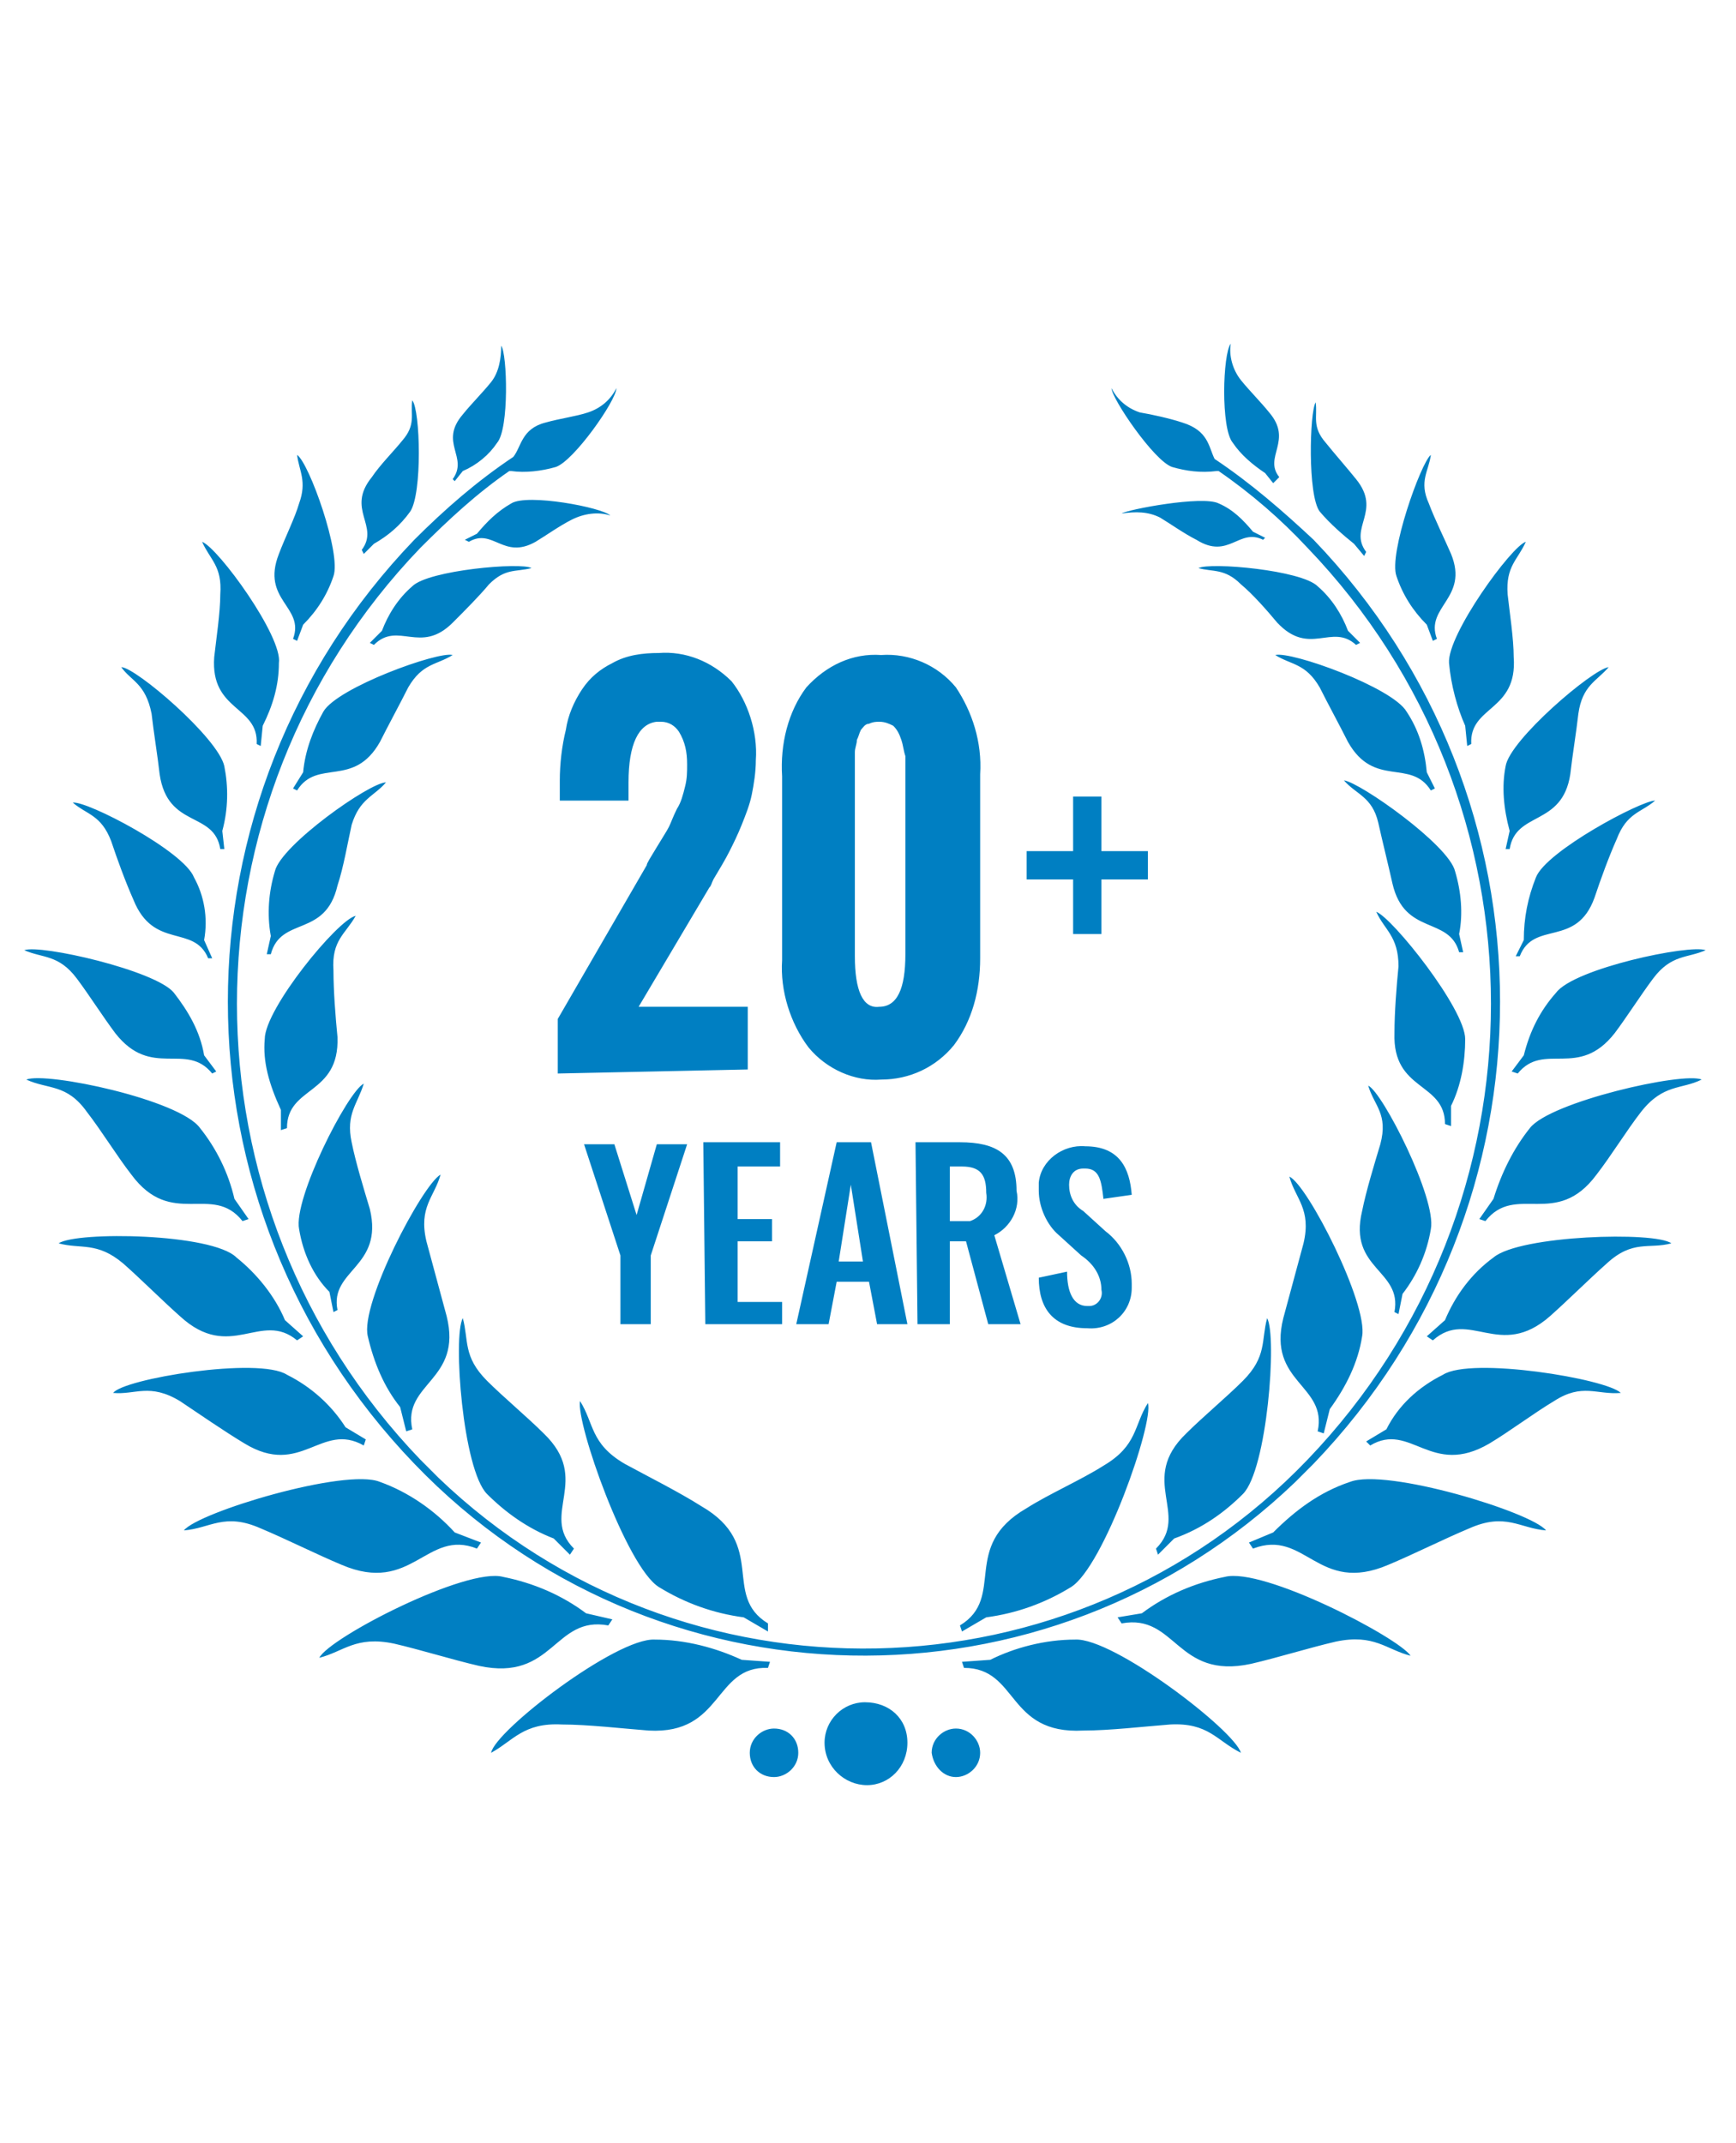 <?xml version="1.0" encoding="utf-8"?>
<!-- Generator: Adobe Illustrator 25.2.1, SVG Export Plug-In . SVG Version: 6.00 Build 0)  -->
<svg version="1.1" id="Layer_1" xmlns="http://www.w3.org/2000/svg" xmlns:xlink="http://www.w3.org/1999/xlink" x="0px" y="0px"
	 viewBox="0 0 85.9 106" style="enable-background:new 0 0 85.9 106;" xml:space="preserve">
<style type="text/css">
	.st0{fill-rule:evenodd;clip-rule:evenodd;fill:#007FC2;}
</style>
<path id="_20" class="st0" d="M30.6,65.5h1.6v-3.4l1.8-5.5h-1.5l-1,3.5l-1.1-3.5h-1.5l1.8,5.5V65.5z M34.9,65.5h3.8v-1.1h-2.2v-3
	h1.7v-1.1h-1.7v-2.6h2.1v-1.2h-3.8L34.9,65.5L34.9,65.5z M39.4,65.5H41l0.4-2.1h1.6l0.4,2.1h1.5l-1.8-9h-1.7L39.4,65.5z M41.5,62.4
	l0.6-3.8l0.6,3.8H41.5z M45.4,65.5H47v-4.1h0.8l1.1,4.1h1.6l-1.3-4.4c0.8-0.4,1.3-1.3,1.1-2.2c0-1.8-1-2.4-2.8-2.4h-2.2L45.4,65.5
	L45.4,65.5z M47,60.4v-2.7h0.6c0.9,0,1.2,0.4,1.2,1.3c0.1,0.6-0.2,1.2-0.8,1.4c-0.1,0-0.3,0-0.4,0L47,60.4L47,60.4z M53.8,65.7
	c1.2,0.1,2.2-0.8,2.2-2c0-0.1,0-0.1,0-0.2c0-1-0.5-2-1.3-2.6l-1.1-1c-0.5-0.3-0.7-0.8-0.7-1.3c0-0.4,0.2-0.8,0.7-0.8
	c0,0,0.1,0,0.1,0c0.7,0,0.8,0.6,0.9,1.5l1.4-0.2c-0.1-1.3-0.6-2.4-2.3-2.4c-1.1-0.1-2.2,0.7-2.3,1.8c0,0.1,0,0.3,0,0.4
	c0,0.8,0.4,1.7,1,2.2l1.1,1c0.6,0.4,1,1,1,1.7c0.1,0.4-0.2,0.8-0.6,0.8c0,0-0.1,0-0.1,0c-0.7,0-1-0.7-1-1.7l-1.4,0.3
	C51.4,64.7,52.1,65.7,53.8,65.7L53.8,65.7z M53,78.5c-1.3,0.8-2.7,1.3-4.2,1.5l-1.2,0.7l-0.1-0.3c2.3-1.4,0-3.9,3.3-5.8
	c1.1-0.7,2.7-1.4,3.8-2.1c1.7-1,1.5-2,2.2-3.1C57.1,70.4,54.6,77.5,53,78.5L53,78.5L53,78.5z M60.1,22.7L60.1,22.7
	c-0.3-0.6-0.3-1.4-1.6-1.8c-0.6-0.2-1.5-0.4-2.1-0.5c-0.6-0.2-1.1-0.6-1.4-1.2c0,0.5,2.1,3.6,3,3.9c0.7,0.2,1.4,0.3,2.2,0.2l0.1,0
	c1.6,1.1,3.1,2.4,4.4,3.8c12.1,12.6,12.1,32.5,0,45.1c-11.6,12.1-30.9,12.5-43,0.9c-0.3-0.3-0.6-0.6-0.9-0.9
	c-12.1-12.6-12.1-32.5,0-45.1c1.4-1.4,2.8-2.7,4.4-3.8l0.1,0c0.7,0.1,1.5,0,2.2-0.2c0.9-0.3,3-3.3,3-3.9c-0.3,0.6-0.8,1-1.4,1.2
	c-0.6,0.2-1.4,0.3-2.1,0.5c-1.2,0.3-1.2,1.2-1.6,1.7c-1.8,1.2-3.4,2.6-4.9,4.1c-12.3,12.8-12.3,32.9,0,45.7
	c11.8,12.3,31.3,12.7,43.6,0.9c0.3-0.3,0.6-0.6,0.9-0.9c12.3-12.8,12.3-32.9,0-45.7C63.5,25.3,61.9,23.9,60.1,22.7L60.1,22.7
	L60.1,22.7z M47.3,87.9L47.3,87.9c0.6,0,1.2-0.5,1.2-1.2c0-0.6-0.5-1.2-1.2-1.2c-0.6,0-1.2,0.5-1.2,1.2
	C46.2,87.4,46.7,87.9,47.3,87.9C47.3,87.9,47.3,87.9,47.3,87.9L47.3,87.9L47.3,87.9z M38.3,87.9L38.3,87.9c0.6,0,1.2-0.5,1.2-1.2
	s-0.5-1.2-1.2-1.2c-0.6,0-1.2,0.5-1.2,1.2C37.1,87.4,37.6,87.9,38.3,87.9L38.3,87.9L38.3,87.9L38.3,87.9z M42.9,88.3L42.9,88.3
	c1.1,0,2-0.9,2-2.1s-0.9-2-2.1-2c-1.1,0-2,0.9-2,2C40.8,87.4,41.8,88.3,42.9,88.3L42.9,88.3z M25.3,24.9L25.3,24.9
	c0.8-0.5,4.5,0.2,4.9,0.6c-0.6-0.2-1.3-0.1-1.9,0.2c-0.6,0.3-1.3,0.8-1.8,1.1c-1.6,0.9-2.1-0.7-3.3,0L23,26.7l0.6-0.3
	C24.1,25.8,24.6,25.3,25.3,24.9L25.3,24.9L25.3,24.9z M24.6,21.9L24.6,21.9c-0.4,0.6-1,1.1-1.7,1.4l-0.4,0.5l-0.1-0.1
	c0.8-1.1-0.7-1.8,0.5-3.2c0.4-0.5,1-1.1,1.4-1.6c0.4-0.5,0.5-1.2,0.5-1.8C25.1,17.5,25.2,21.2,24.6,21.9L24.6,21.9L24.6,21.9z
	 M20.3,25.3L20.3,25.3c-0.5,0.7-1.1,1.2-1.8,1.6L18,27.4l-0.1-0.2c0.9-1.2-0.8-2,0.5-3.6c0.4-0.6,1.1-1.3,1.5-1.8
	c0.7-0.8,0.4-1.3,0.5-2C20.8,20.3,20.9,24.4,20.3,25.3L20.3,25.3L20.3,25.3z M20.4,29L20.4,29c0.8-0.8,5.4-1.2,5.9-0.9
	c-0.8,0.2-1.3,0-2.1,0.8c-0.5,0.6-1.2,1.3-1.8,1.9c-1.6,1.6-2.7-0.1-3.9,1.1l-0.2-0.1l0.6-0.6C19.2,30.4,19.7,29.6,20.4,29L20.4,29
	L20.4,29z M16.5,28.5L16.5,28.5c-0.3,0.9-0.8,1.7-1.5,2.4l-0.3,0.8l-0.2-0.1c0.6-1.6-1.6-1.9-0.7-4.2c0.3-0.8,0.8-1.8,1-2.5
	c0.4-1.1,0-1.6-0.1-2.4C15.3,22.9,16.9,27.4,16.5,28.5L16.5,28.5L16.5,28.5z M13.8,32.8L13.8,32.8c0,1.1-0.3,2.1-0.8,3.1l-0.1,1
	l-0.2-0.1c0.1-1.9-2.3-1.6-2.1-4.3c0.1-0.9,0.3-2.2,0.3-3.1c0.1-1.4-0.5-1.7-0.9-2.6C10.8,27.1,14,31.5,13.8,32.8L13.8,32.8
	L13.8,32.8z M16,35.2L16,35.2c0.7-1.2,5.7-3,6.4-2.8c-0.8,0.5-1.5,0.4-2.2,1.6c-0.4,0.8-1,1.9-1.4,2.7c-1.3,2.3-3.1,0.8-4.1,2.4
	L14.5,39l0.5-0.8C15.1,37.1,15.5,36.1,16,35.2L16,35.2L16,35.2z M11.1,37.9L11.1,37.9c0.2,1,0.2,2.1-0.1,3.2l0.1,0.9l-0.2,0
	c-0.3-1.9-2.6-1-3-3.7c-0.1-0.9-0.3-2.1-0.4-3C7.2,33.8,6.5,33.7,6,33C6.7,33,10.8,36.5,11.1,37.9L11.1,37.9L11.1,37.9z M13.6,43.1
	L13.6,43.1c0.3-1.3,4.7-4.4,5.5-4.4c-0.6,0.7-1.3,0.8-1.7,2.1c-0.2,0.9-0.4,2.1-0.7,3c-0.6,2.6-2.8,1.5-3.3,3.4l-0.2,0l0.2-0.9
	C13.2,45.2,13.3,44.1,13.6,43.1L13.6,43.1L13.6,43.1z M9.6,43.4L9.6,43.4c-0.5-1.3-5.3-3.8-6-3.7c0.7,0.6,1.4,0.6,1.9,1.9
	c0.3,0.9,0.7,2,1.1,2.9c1,2.5,3,1.2,3.7,2.9l0.2,0l-0.4-0.9C10.3,45.4,10.1,44.3,9.6,43.4L9.6,43.4L9.6,43.4z M8.6,49.1L8.6,49.1
	c0.7,0.9,1.3,1.9,1.5,3.1l0.6,0.8l-0.2,0.1c-1.3-1.6-3,0.3-4.8-2c-0.6-0.8-1.3-1.9-1.9-2.7c-0.9-1.2-1.7-1-2.6-1.4
	C2,46.7,7.7,48,8.6,49.1L8.6,49.1L8.6,49.1z M13.1,51.4L13.1,51.4c0-1.5,3.6-5.9,4.5-6.1c-0.5,0.9-1.2,1.2-1.1,2.7
	c0,1,0.1,2.3,0.2,3.3c0.1,2.9-2.5,2.4-2.5,4.5l-0.3,0.1l0-1C13.3,53.6,13,52.5,13.1,51.4L13.1,51.4L13.1,51.4z M9.9,55.8L9.9,55.8
	c0.8,1,1.4,2.2,1.7,3.5l0.7,1l-0.3,0.1c-1.5-1.9-3.5,0.4-5.5-2.3c-0.7-0.9-1.5-2.2-2.2-3.1c-1-1.4-1.9-1.1-3-1.6
	C2.3,53,8.9,54.4,9.9,55.8C9.9,55.8,9.9,55.8,9.9,55.8z M14.8,60.8L14.8,60.8c-0.3-1.5,2.4-6.8,3.2-7.2c-0.3,1-0.9,1.5-0.6,2.9
	c0.2,1,0.6,2.3,0.9,3.3c0.7,2.9-2,3-1.6,5l-0.2,0.1l-0.2-1C15.5,63.1,15,62,14.8,60.8L14.8,60.8z M11.7,62.2L11.7,62.2
	c1,0.8,1.9,1.9,2.4,3.1l0.9,0.8l-0.3,0.2c-1.8-1.5-3.3,1.1-5.8-1.2c-0.9-0.8-2-1.9-2.8-2.6c-1.3-1.1-2.1-0.7-3.2-1
	C3.8,60.9,10.5,61,11.7,62.2L11.7,62.2L11.7,62.2z M14.2,68L14.2,68c1.2,0.6,2.2,1.5,2.9,2.6l1,0.6L18,71.5
	c-2.1-1.2-3.1,1.6-5.9-0.1c-1-0.6-2.3-1.5-3.2-2.1c-1.5-0.9-2.2-0.3-3.3-0.4C6.1,68.2,12.8,67.1,14.2,68L14.2,68L14.2,68z
	 M18.8,73.3L18.8,73.3c1.4,0.5,2.7,1.4,3.7,2.5l1.3,0.5l-0.2,0.3c-2.5-1-3.2,2.3-6.7,0.8c-1.2-0.5-2.8-1.3-4-1.8
	c-1.8-0.8-2.5,0-3.8,0.1C9.8,74.8,17.1,72.6,18.8,73.3L18.8,73.3L18.8,73.3z M18.2,66.1L18.2,66.1c-0.4-1.6,2.7-7.5,3.6-8
	c-0.3,1.1-1.1,1.6-0.7,3.3c0.3,1.1,0.7,2.6,1,3.7c0.8,3.2-2.2,3.3-1.7,5.6l-0.3,0.1l-0.3-1.2C19,68.6,18.5,67.4,18.2,66.1L18.2,66.1
	L18.2,66.1z M24.9,78L24.9,78c1.5,0.3,2.9,0.9,4.1,1.8l1.3,0.3l-0.2,0.3c-2.7-0.5-2.7,2.8-6.4,2c-1.3-0.3-2.9-0.8-4.2-1.1
	c-1.9-0.4-2.5,0.4-3.7,0.7C16.3,81,23.1,77.5,24.9,78L24.9,78L24.9,78z M24.1,73.9L24.1,73.9c-1.2-1.2-1.7-7.8-1.2-8.7
	c0.3,1.1,0,1.9,1.2,3.1c0.8,0.8,2,1.8,2.8,2.6c2.4,2.3-0.2,4,1.5,5.7l-0.2,0.3l-0.8-0.8C26.1,75.6,25,74.8,24.1,73.9L24.1,73.9
	L24.1,73.9z M32.4,81.1L32.4,81.1c1.5,0,3,0.4,4.3,1l1.4,0.1L38,82.5c-2.7-0.1-2.2,3.3-5.9,3.1c-1.3-0.1-3-0.3-4.3-0.3
	c-1.9-0.1-2.4,0.8-3.5,1.4C24.5,85.6,30.5,81,32.4,81.1C32.4,81.1,32.4,81.1,32.4,81.1z M32.6,78.5L32.6,78.5
	c-1.6-1-4.1-8.1-3.9-9.2c0.7,1.1,0.5,2.1,2.2,3.1c1.1,0.6,2.7,1.4,3.8,2.1c3.3,1.9,1,4.4,3.3,5.8L38,80.7L36.8,80
	C35.3,79.8,33.9,79.3,32.6,78.5L32.6,78.5L32.6,78.5z M60.3,24.9L60.3,24.9c0.7,0.3,1.2,0.8,1.7,1.4l0.6,0.3l-0.1,0.1
	c-1.2-0.6-1.7,1-3.3,0c-0.6-0.3-1.3-0.8-1.8-1.1c-0.6-0.3-1.2-0.3-1.9-0.2C55.8,25.2,59.5,24.5,60.3,24.9L60.3,24.9L60.3,24.9z
	 M61,21.9L61,21.9c-0.6-0.7-0.5-4.4-0.1-4.9c-0.1,0.6,0.1,1.3,0.5,1.8c0.4,0.5,1,1.1,1.4,1.6c1.2,1.4-0.3,2.2,0.5,3.2L63,23.9
	l-0.4-0.5C62,23,61.4,22.5,61,21.9L61,21.9L61,21.9z M65.3,25.3L65.3,25.3c-0.6-0.8-0.5-4.9-0.2-5.4c0.1,0.7-0.2,1.2,0.5,2
	c0.4,0.5,1.1,1.3,1.5,1.8c1.3,1.6-0.4,2.4,0.5,3.6l-0.1,0.2l-0.5-0.6C66.5,26.5,65.8,25.9,65.3,25.3L65.3,25.3L65.3,25.3z M65.2,29
	L65.2,29c0.7,0.6,1.2,1.4,1.5,2.2l0.6,0.6l-0.2,0.1c-1.2-1.1-2.3,0.6-3.9-1.1c-0.5-0.6-1.2-1.4-1.8-1.9c-0.8-0.8-1.4-0.6-2.1-0.8
	C59.9,27.8,64.4,28.2,65.2,29L65.2,29L65.2,29z M69.1,28.5L69.1,28.5c-0.4-1.1,1.2-5.6,1.7-6c-0.1,0.8-0.6,1.3-0.1,2.4
	c0.3,0.8,0.8,1.8,1.1,2.5c0.9,2.2-1.3,2.6-0.7,4.2l-0.2,0.1l-0.3-0.8C69.9,30.2,69.4,29.4,69.1,28.5L69.1,28.5L69.1,28.5z
	 M71.7,32.8L71.7,32.8c-0.1-1.4,3.1-5.8,3.8-6c-0.4,0.9-1,1.2-0.9,2.6c0.1,0.9,0.3,2.2,0.3,3.1c0.2,2.7-2.2,2.4-2.1,4.3l-0.2,0.1
	l-0.1-1C72.1,35,71.8,33.9,71.7,32.8L71.7,32.8L71.7,32.8z M69.6,35.2L69.6,35.2c0.6,0.9,0.9,1.9,1,3L71,39l-0.2,0.1
	c-1-1.6-2.8-0.1-4.1-2.4c-0.4-0.8-1-1.9-1.4-2.7c-0.7-1.2-1.4-1.1-2.2-1.6C63.9,32.2,68.9,34,69.6,35.2L69.6,35.2L69.6,35.2z
	 M74.5,37.9L74.5,37.9c0.2-1.3,4.3-4.8,5.1-4.9c-0.6,0.7-1.3,0.9-1.5,2.3c-0.1,0.9-0.3,2.1-0.4,3c-0.4,2.6-2.7,1.8-3,3.7l-0.2,0
	l0.2-0.9C74.4,40,74.3,38.9,74.5,37.9L74.5,37.9L74.5,37.9z M72,43.1L72,43.1c0.3,1,0.4,2.1,0.2,3.1l0.2,0.9l-0.2,0
	c-0.5-1.8-2.7-0.8-3.3-3.4c-0.2-0.9-0.5-2.1-0.7-3c-0.3-1.3-1.1-1.4-1.7-2.1C67.3,38.7,71.7,41.8,72,43.1L72,43.1L72,43.1z M76,43.4
	L76,43.4c-0.4,1-0.6,2-0.6,3.1L75,47.3l0.2,0c0.7-1.8,2.8-0.4,3.7-2.9c0.3-0.9,0.7-2,1.1-2.9c0.5-1.3,1.2-1.3,1.9-1.9
	C81.2,39.6,76.5,42.1,76,43.4L76,43.4L76,43.4z M77,49.1L77,49.1c0.9-1.2,6.6-2.4,7.4-2.1c-0.9,0.4-1.7,0.2-2.6,1.4
	c-0.6,0.8-1.3,1.9-1.9,2.7c-1.8,2.3-3.5,0.4-4.8,2L74.8,53l0.6-0.8C75.7,51,76.2,50,77,49.1L77,49.1L77,49.1z M72.5,51.4L72.5,51.4
	c0,1.1-0.2,2.3-0.7,3.3l0,1l-0.3-0.1c0-2.1-2.6-1.6-2.5-4.5c0-1,0.1-2.3,0.2-3.3c0-1.5-0.7-1.8-1.1-2.7
	C68.9,45.4,72.5,49.9,72.5,51.4L72.5,51.4L72.5,51.4z M75.7,55.8L75.7,55.8c1-1.3,7.6-2.8,8.5-2.4c-1,0.5-1.9,0.2-3,1.6
	c-0.7,0.9-1.5,2.2-2.2,3.1c-2,2.7-4,0.4-5.5,2.3l-0.3-0.1l0.7-1C74.3,58,74.9,56.8,75.7,55.8L75.7,55.8L75.7,55.8z M70.8,60.8
	L70.8,60.8c-0.2,1.2-0.7,2.3-1.4,3.2l-0.2,1l-0.2-0.1c0.4-2.1-2.3-2.1-1.6-5c0.2-1,0.6-2.3,0.9-3.3c0.4-1.5-0.3-1.9-0.6-2.9
	C68.4,54,71.1,59.3,70.8,60.8L70.8,60.8L70.8,60.8z M73.9,62.2L73.9,62.2c1.3-1.1,8-1.3,8.8-0.7c-1.1,0.3-1.9-0.2-3.2,1
	c-0.9,0.8-1.9,1.8-2.8,2.6c-2.5,2.2-4-0.4-5.8,1.2l-0.3-0.2l0.9-0.8C72,64.1,72.8,63,73.9,62.2L73.9,62.2L73.9,62.2z M71.4,68
	L71.4,68c1.4-0.9,8.1,0.2,8.8,0.9c-1.2,0.1-1.9-0.5-3.3,0.4c-1,0.6-2.2,1.5-3.2,2.1c-2.9,1.7-3.9-1.1-5.9,0.1l-0.2-0.2l1-0.6
	C69.2,69.5,70.2,68.6,71.4,68L71.4,68z M66.8,73.3L66.8,73.3c1.8-0.7,9,1.5,9.7,2.4c-1.3-0.1-2-0.9-3.8-0.1c-1.2,0.5-2.8,1.3-4,1.8
	c-3.5,1.5-4.1-1.8-6.7-0.8l-0.2-0.3l1.2-0.5C64.1,74.7,65.3,73.8,66.8,73.3L66.8,73.3L66.8,73.3z M67.4,66.1L67.4,66.1
	c-0.2,1.3-0.8,2.5-1.6,3.6l-0.3,1.2l-0.3-0.1c0.5-2.3-2.5-2.4-1.7-5.6c0.3-1.1,0.7-2.6,1-3.7c0.4-1.7-0.4-2.2-0.7-3.3
	C64.7,58.6,67.7,64.5,67.4,66.1L67.4,66.1L67.4,66.1z M60.6,78L60.6,78c-1.5,0.3-2.9,0.9-4.1,1.8L55.3,80l0.2,0.3
	c2.7-0.5,2.7,2.8,6.4,2c1.3-0.3,2.9-0.8,4.2-1.1c1.9-0.4,2.5,0.4,3.7,0.7C69.2,81,62.5,77.5,60.6,78L60.6,78L60.6,78z M61.5,73.9
	L61.5,73.9c1.2-1.2,1.7-7.8,1.2-8.7c-0.3,1.1,0,1.9-1.2,3.1c-0.8,0.8-2,1.8-2.8,2.6c-2.4,2.3,0.2,4-1.5,5.7l0.1,0.3l0.8-0.8
	C59.5,75.6,60.6,74.8,61.5,73.9L61.5,73.9L61.5,73.9z M53.2,81.1L53.2,81.1c1.9-0.1,7.9,4.5,8.2,5.6c-1.2-0.6-1.6-1.5-3.5-1.4
	c-1.3,0.1-3,0.3-4.3,0.3c-3.8,0.2-3.2-3.1-5.9-3.1l-0.1-0.3l1.4-0.1C50.2,81.5,51.7,81.1,53.2,81.1z M37,52.9v-3.1h-5.4l3.5-5.9
	c0.1-0.1,0.1-0.2,0.2-0.4c0.3-0.5,0.6-1,0.8-1.4c0.2-0.4,0.4-0.8,0.6-1.3c0.2-0.5,0.4-1,0.5-1.5c0.1-0.5,0.2-1.1,0.2-1.7
	c0.1-1.4-0.4-2.9-1.2-3.9c-1-1-2.3-1.5-3.6-1.4c-0.8,0-1.6,0.1-2.3,0.5c-0.6,0.3-1.1,0.7-1.5,1.3c-0.4,0.6-0.7,1.3-0.8,2
	c-0.2,0.8-0.3,1.7-0.3,2.5v1h3.4v-0.9c0-1.9,0.5-2.9,1.4-3c0.1,0,0.1,0,0.2,0c0.4,0,0.7,0.2,0.9,0.5c0.3,0.5,0.4,1,0.4,1.6
	c0,0.4,0,0.7-0.1,1.1c-0.1,0.4-0.2,0.8-0.4,1.1c-0.2,0.4-0.3,0.7-0.4,0.9c-0.1,0.2-0.3,0.5-0.6,1c-0.3,0.5-0.5,0.8-0.5,0.9l-4.4,7.6
	v2.7L37,52.9L37,52.9z M47.2,51.7c0.9-1.2,1.3-2.7,1.3-4.3v-9.1c0.1-1.6-0.4-3.1-1.2-4.3c-0.9-1.1-2.3-1.7-3.7-1.6
	c-1.4-0.1-2.7,0.5-3.7,1.6c-0.9,1.2-1.3,2.8-1.2,4.4v9.1c-0.1,1.5,0.4,3.1,1.3,4.3c0.9,1.1,2.3,1.7,3.6,1.6
	C45,53.4,46.3,52.8,47.2,51.7L47.2,51.7z M42.3,47.3v-8.9c0-0.2,0-0.4,0-0.6c0-0.2,0-0.4,0-0.6c0-0.2,0.1-0.4,0.1-0.6
	c0.1-0.2,0.1-0.3,0.2-0.5c0.1-0.1,0.2-0.3,0.4-0.3c0.2-0.1,0.4-0.1,0.5-0.1c0.3,0,0.5,0.1,0.7,0.2c0.2,0.2,0.3,0.4,0.4,0.7
	c0.1,0.3,0.1,0.5,0.2,0.8c0,0.2,0,0.5,0,0.9v8.9c0,1.7-0.4,2.6-1.3,2.6C42.7,49.9,42.3,49,42.3,47.3L42.3,47.3L42.3,47.3z
	 M54.5,39.4v2.7h2.3v1.4h-2.3v2.7h-1.4v-2.7h-2.3v-1.4h2.3v-2.7H54.5z"/>
</svg>
